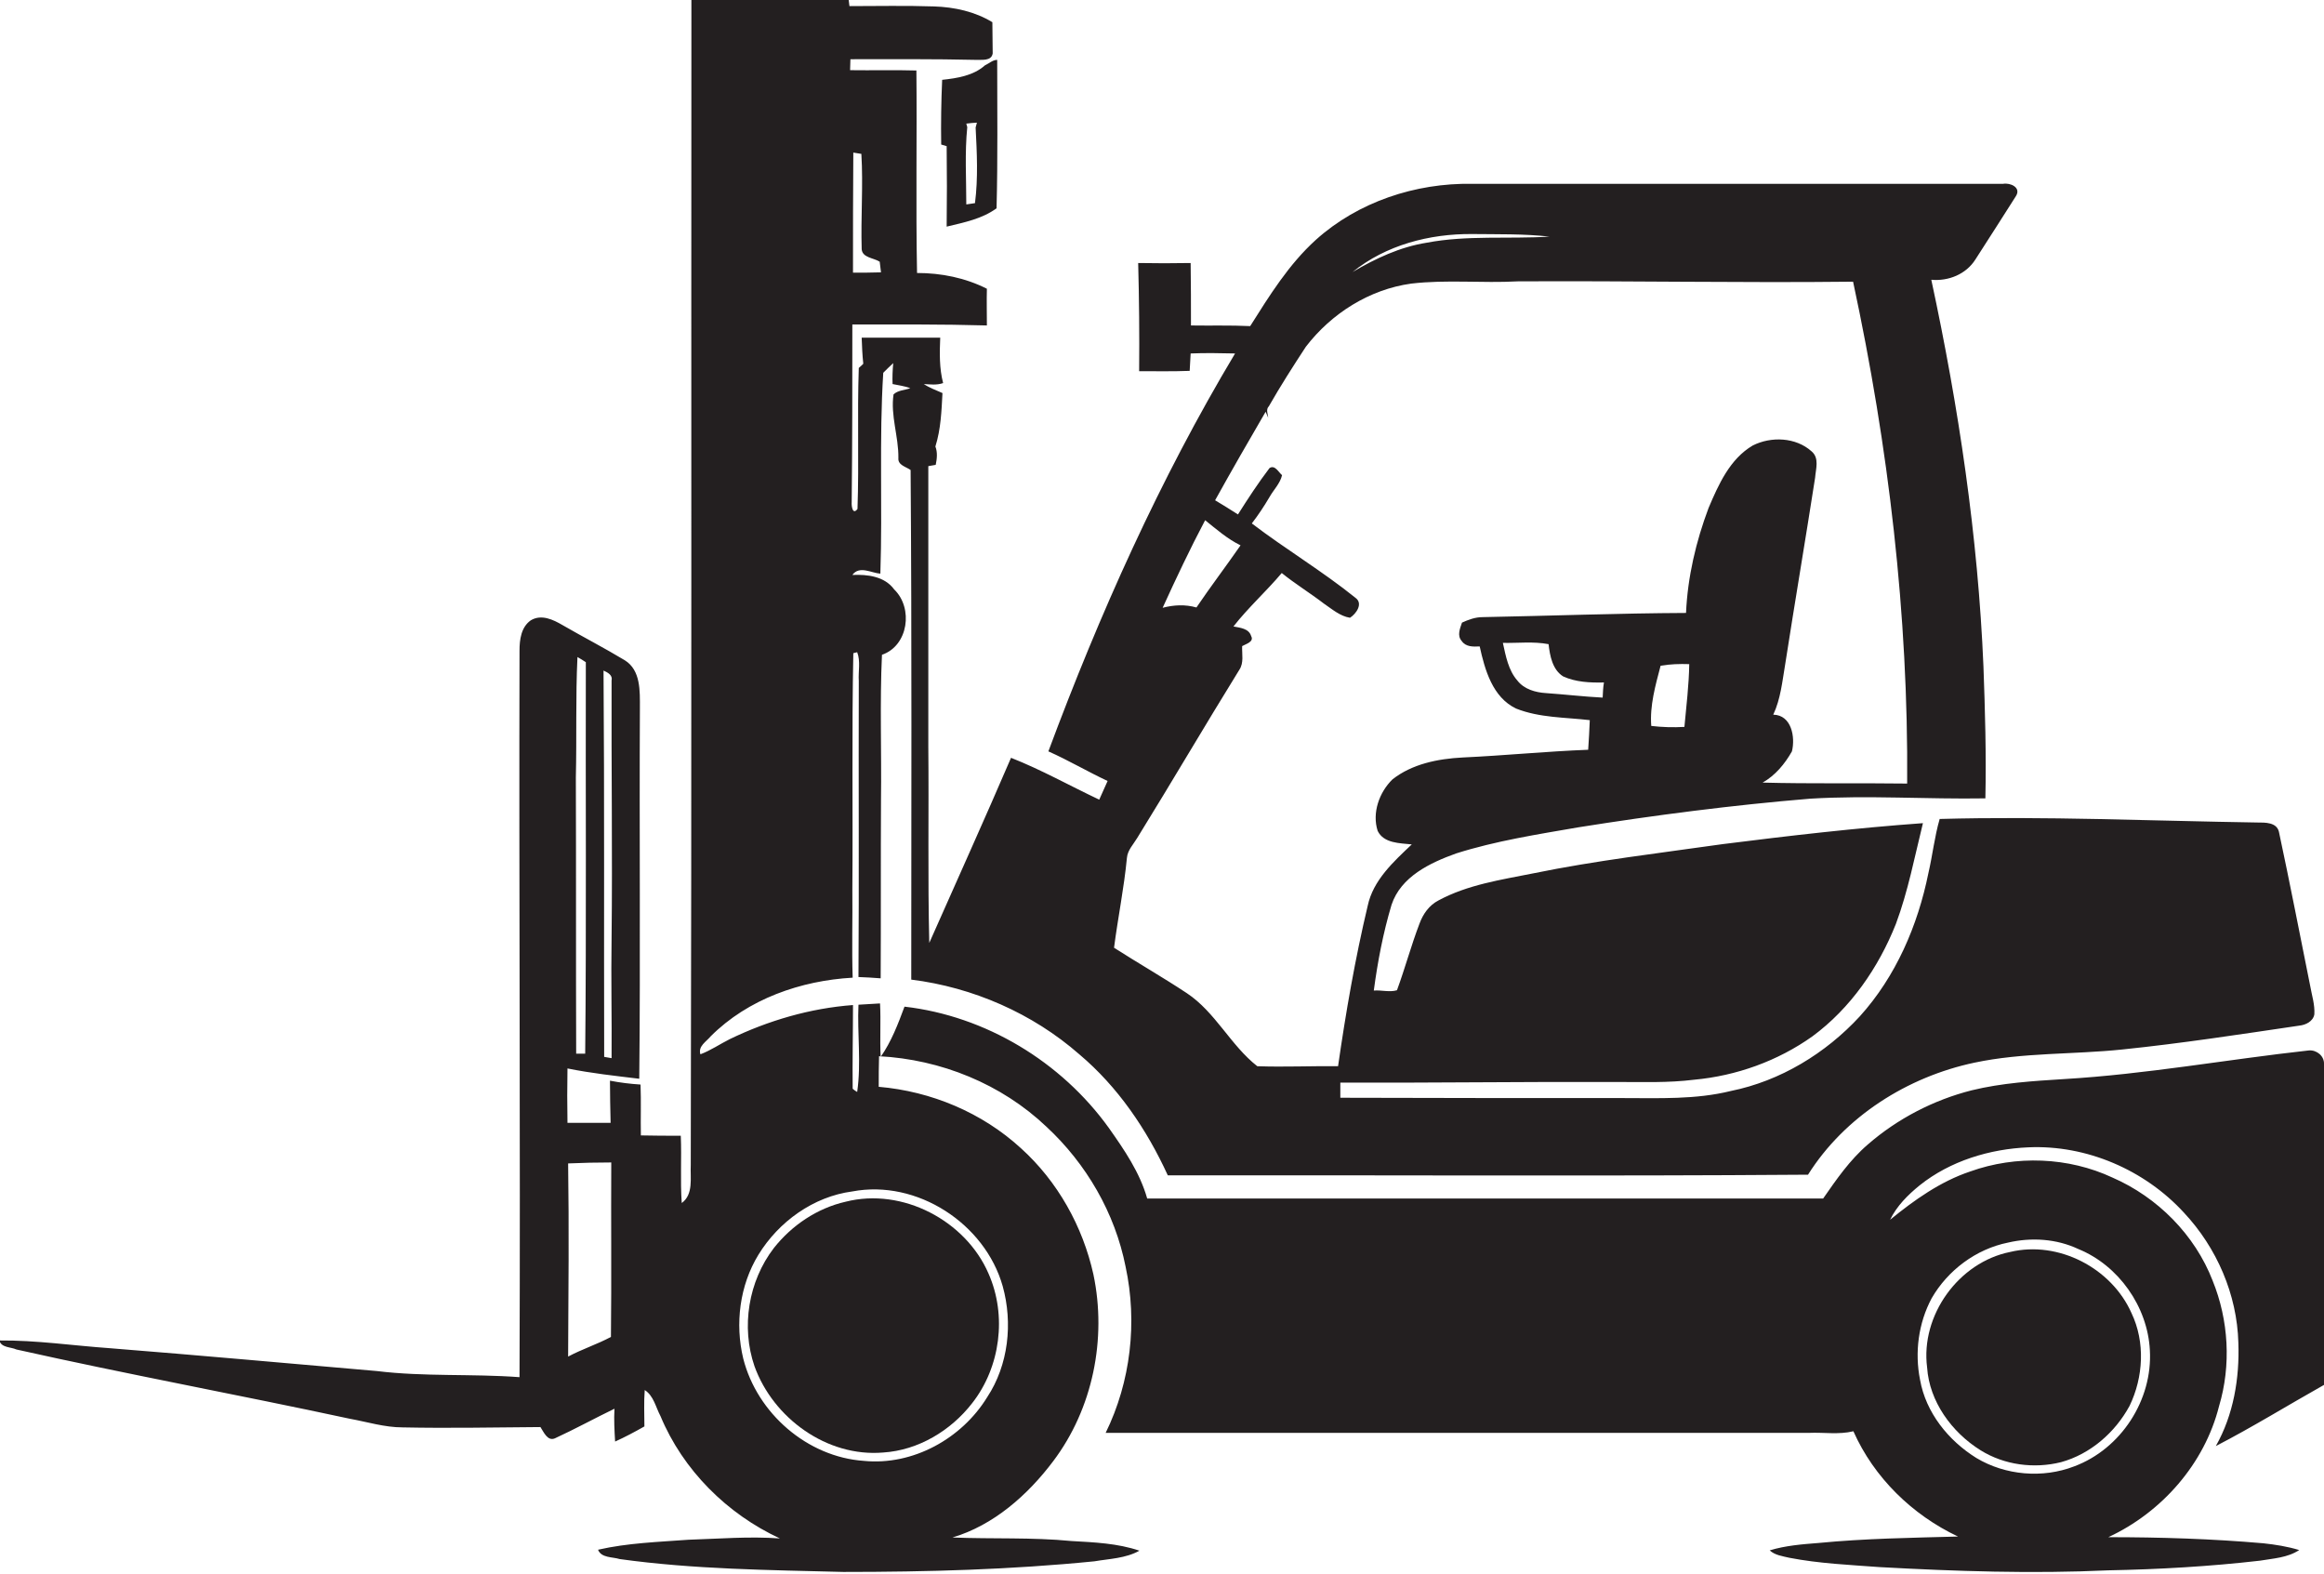 <?xml version="1.0" encoding="utf-8"?>
<!-- Generator: Adobe Illustrator 19.2.0, SVG Export Plug-In . SVG Version: 6.00 Build 0)  -->
<svg version="1.1" id="Layer_1" xmlns="http://www.w3.org/2000/svg" xmlns:xlink="http://www.w3.org/1999/xlink" x="0px" y="0px"
	 viewBox="0 0 722 488.8" enable-background="new 0 0 722 488.8" xml:space="preserve">
<g>
	<path fill="#231F20" d="M722,430.2c0-33.2,0.1-66.5,0-99.7c0.1-2.5-2.3-4.4-4.7-4.2c-25.4,2.8-50.6,7.4-76.1,8.9
		c-9.6,0.6-19.3,1.2-28.7,3.5c-11.8,3-23,8.8-32.2,16.8c-5.6,4.8-9.8,10.9-13.9,16.8c-70,0-140,0-210,0c-2.3-8.1-7.1-15.1-11.9-21.9
		c-14.8-20.6-38.3-34.8-63.5-37.7c-2,5.4-4.1,10.9-7.4,15.6c-0.3-5.5,0.1-11.1-0.2-16.6c-2.2,0.1-4.5,0.3-6.7,0.4
		c-0.4,9,0.9,18.1-0.4,27.1c-0.4-0.2-1.1-0.7-1.4-1c-0.1-8.7,0.1-17.3,0.1-26c-13.3,1-26.3,4.8-38.3,10.6c-3,1.5-5.9,3.5-9.1,4.7
		c-0.8-2.5,1.8-3.9,3.2-5.6c11.6-11.6,28-17.3,44.1-18.2c-0.3-9.1,0-18.2-0.1-27.3c0.2-24.5-0.2-49,0.3-73.5
		c0.3-0.1,0.9-0.2,1.2-0.3c1.1,2.8,0.3,6,0.5,8.9c-0.1,30.6,0.1,61.3-0.1,92c2.3,0.1,4.6,0.2,6.9,0.4c0.1-18.5,0-36.9,0.1-55.4
		c0.2-15-0.4-30.1,0.3-45.1c8.2-2.8,9.8-14.5,3.8-20.3c-3-4.1-8.3-4.7-13-4.5c2.2-3,5.9-0.6,8.7-0.4c0.7-20.8-0.4-41.7,0.9-62.4
		c1-1,2-2,3.1-3c-0.2,2.2-0.3,4.4-0.2,6.5c1.8,0.4,3.8,0.6,5.5,1.3c-1.7,0.6-3.8,0.6-5.2,1.9c-1,6.6,1.6,13.1,1.5,19.8
		c-0.2,2.2,2.4,2.7,3.8,3.7c0.4,52.8,0.2,105.5,0.2,158.3c19.2,2.4,37.7,10.5,52.2,23.2c12,10.1,21,23.4,27.5,37.6
		c66.3-0.1,132.6,0.3,198.9-0.2c11.4-18.1,30.9-30.4,51.7-34.8c15.1-3.2,30.7-2.5,46-4.1c18.4-1.9,36.6-4.7,54.9-7.4
		c2-0.2,4.3-1.3,4.7-3.5c0.2-3-0.8-6-1.3-8.9c-3.2-15.9-6.3-31.9-9.7-47.8c-0.7-3-4.3-2.9-6.7-2.9c-32.9-0.5-65.8-2-98.7-1.1
		c-1.6,5.5-2.2,11.2-3.5,16.8c-3.3,16.3-10.1,32.1-21.3,44.5c-10.6,11.5-24.7,20.1-40.1,23.2c-10.9,2.7-22.3,2.2-33.4,2.2
		c-29.3,0-58.6,0-87.9-0.1c0-1.6,0-3.2,0-4.7c28.6,0.1,57.3-0.3,85.9-0.2c8,0,16,0.3,24-0.7c13.1-1.2,26-5.8,36.8-13.5
		c11.8-8.7,20.5-21.3,25.9-34.9c3.8-10.2,5.8-20.8,8.4-31.3c-20.8,1.5-41.5,3.9-62.1,6.5c-19.7,2.8-39.5,5.1-59,9.1
		c-10,2-20.3,3.5-29.4,8.4c-2.9,1.5-4.8,4.2-5.9,7.2c-2.6,6.8-4.5,13.9-7,20.7c-2.3,0.7-4.8-0.1-7.2,0.1c1.2-9,2.9-17.9,5.5-26.6
		c2.9-8.8,12-13.1,20.1-16c12.3-3.9,25.2-5.9,37.9-8.1c23.9-3.8,47.9-6.9,72-8.9c18.1-1.1,36.3,0.2,54.5-0.1
		c0.3-13.7-0.1-27.3-0.6-41c-1.7-40.4-7.7-80.6-16.2-120.1c5.3,0.5,10.8-1.7,13.7-6.3c4.2-6.5,8.4-13.1,12.6-19.7
		c1.7-2.7-1.8-4.2-4-3.8c-55,0-110,0-165,0c-17.5-0.3-35.4,5.6-48.5,17.4c-8.4,7.6-14.4,17.3-20.4,26.8c-6.1-0.3-12.3-0.1-18.4-0.2
		c0-6.5,0-12.9-0.1-19.4c-5.4,0.1-10.9,0.1-16.3,0c0.3,11.2,0.4,22.4,0.3,33.6c5.2,0,10.5,0.1,15.7-0.1c0.1-1.8,0.2-3.6,0.3-5.4
		c4.6-0.2,9.2-0.1,13.8,0c-23.4,39.1-42.1,80.9-58,123.6c6.3,2.8,12.2,6.3,18.4,9.2c-0.9,1.9-1.7,3.9-2.6,5.8
		c-9.1-4.3-18-9.3-27.4-13c-8.3,19.3-16.9,38.3-25.4,57.5c-0.5-20.3-0.1-40.6-0.3-61c0-29,0-58.1,0-87.1c0.6-0.1,1.7-0.3,2.3-0.4
		c0.4-1.9,0.6-3.9-0.1-5.7c1.7-5.4,1.9-11,2.2-16.6c-2-0.9-4-1.6-5.8-2.8c2,0.1,4,0.4,6-0.3c-1.2-4.6-1.1-9.4-0.9-14.1
		c-8.1,0-16.3,0-24.4,0c0.1,2.7,0.2,5.4,0.5,8.1c-0.3,0.3-1,1-1.4,1.3c-0.5,14.6,0.1,29.3-0.4,43.8c-1.5,2-1.9-0.9-1.8-2.1
		c0.2-18.4,0.2-36.8,0.2-55.2c13.9,0,27.8-0.1,41.8,0.3c0-3.8-0.1-7.6,0-11.4c-6.7-3.4-14.2-4.9-21.7-4.9c-0.4-21,0-41.9-0.2-62.9
		c-6.9-0.2-13.7,0-20.6-0.1c0-1.1,0.1-2.3,0.1-3.4c13,0,26-0.1,38.9,0.2c1.8-0.1,4.9,0.5,5.3-2c0-3.2-0.1-6.5-0.1-9.7
		c-5.4-3.3-11.8-4.7-18.1-4.9c-8.8-0.3-17.6-0.1-26.3-0.1c-0.1-0.6-0.2-1.8-0.3-2.4c-16.3,0.1-32.5,0.1-48.8,0
		c-0.1,120.8,0.1,241.6-0.2,362.4c-0.2,4,0.9,9.1-2.8,11.8c-0.5-7,0-14-0.3-20.9c-4.1,0-8.3,0-12.4-0.1c-0.1-5.3,0.1-10.5-0.1-15.8
		c-3.2-0.2-6.4-0.6-9.5-1.2c0,4.4,0.1,8.7,0.2,13.1c-4.5,0-8.9,0-13.4,0c-0.1-5.6-0.1-11.3,0-16.9c7.4,1.5,14.8,2.3,22.3,3.2
		c0.4-38.4,0-76.8,0.2-115.2c0-5.2,0.3-11.7-4.7-14.8c-6.3-3.8-12.9-7.2-19.3-10.9c-2.9-1.7-6.6-3.5-9.9-1.5c-3,2.1-3.5,6-3.5,9.4
		c-0.2,75.2,0.3,150.5,0,225.7c-14.8-1.1-29.6-0.1-44.3-1.9c-27.7-2.4-55.3-4.9-83-7.1c-11.4-0.8-22.8-2.5-34.3-2.4
		c0.6,2.3,3.6,2,5.3,2.8c34.4,7.7,69.1,14.1,103.5,21.5c5.5,1,10.9,2.7,16.5,2.7c14.3,0.3,28.6,0,42.8-0.1c1,1.5,2.2,4.5,4.5,3.5
		c6.3-2.9,12.3-6.2,18.5-9.2c-0.2,3.4,0,6.8,0.2,10.2c3.1-1.4,6.1-3,9.1-4.7c0-3.8-0.2-7.5,0.1-11.3c2.8,1.8,3.4,5.3,4.9,8.1
		c7,16.8,20.7,30.4,37.1,38c-9.5-0.7-18.9,0.1-28.4,0.4c-9.4,0.7-18.9,1-28.1,3.1c1,2.6,4.5,2.2,6.7,2.9c23,3.2,46.3,3.4,69.5,4
		c26,0,52-0.7,78-3.3c4.7-0.8,9.7-0.9,14-3.3c-6.8-2.3-14-2.6-21.1-3c-12.3-1.2-24.7-0.6-37-1.1c12.8-3.8,23.4-13.2,31.3-23.7
		c12.3-16.3,16.7-38,12.5-58c-3.3-14.9-11.1-28.9-22.5-39.2c-12.1-11.1-27.9-17.7-44.2-19.1c0-3.2,0-6.4,0.1-9.5
		c19.2,1,38,8.6,52,21.9c12.4,11.5,21.3,26.8,24.6,43.5c3.7,17.2,1.6,35.7-6.2,51.6c72.8,0,145.7,0,218.5,0
		c4.6-0.2,9.3,0.6,13.8-0.5c6.4,14.4,18.3,26,32.5,32.7c-14.5,0.4-28.9,0.6-43.3,2c-5.1,0.4-10.3,0.8-15.2,2.3
		c1.6,1.5,4,1.8,6.1,2.3c9.3,1.8,18.7,2.2,28.1,2.9c23.7,1.3,47.4,2.1,71,1c15.7-0.3,31.5-1.2,47.1-3c4.1-0.7,8.6-0.9,12.2-3.3
		c-3.6-1.1-7.4-1.7-11.1-2.1c-16-1.4-32.1-1.9-48.2-1.9c16.6-7.7,29.9-22.8,34.4-40.7c3.8-12.7,3-26.7-2-39
		c-5.5-14.2-17.1-25.9-31.1-32c-13.7-6.4-30-7-44.2-1.9c-9.3,3.1-17.4,8.9-24.9,15c2.1-4.3,5.5-7.7,9.2-10.7
		c9.5-7.6,21.8-11.3,33.8-11.8c18-0.8,36.1,7,48.3,20.3c10.2,10.9,16.5,25.4,16.9,40.4c0.4,11-1.5,22.4-7,32.1
		C699.8,443.3,710.8,436.5,722,430.2z M497.9,216.7c-5.9-0.3-11.8-1-17.6-1.4c-3.3-0.2-6.8-1.2-8.9-3.9c-2.8-3.2-3.6-7.6-4.5-11.7
		c4.7,0.1,9.5-0.5,14.2,0.4c0.4,3.6,1.2,7.9,4.5,10c3.9,1.8,8.4,2,12.7,1.9C498,213.7,498,215.2,497.9,216.7z M523.3,225.8
		c-3.4,0.2-6.9,0.1-10.3-0.3c-0.5-6.3,1.3-12.6,2.9-18.7c2.9-0.5,5.9-0.6,8.9-0.5C524.7,212.8,523.9,219.3,523.3,225.8z M457.3,72.7
		c8,0.1,16.1-0.1,24.1,0.8c-12.7,0.8-25.6-0.5-38.2,1.9c-8.2,1.3-15.9,4.9-23,9.1C430.6,76.1,444.1,72.6,457.3,72.7z M374.4,161.6
		c3.5,2.8,6.9,5.8,11,7.8c-4.5,6.5-9.3,12.8-13.7,19.3c-3.5-1-7.1-0.8-10.5,0.1C365.4,179.6,369.7,170.5,374.4,161.6z M350.1,266.5
		c0.2-2.4,2-4.2,3.2-6.2c10.7-17.3,21-34.9,31.7-52.2c1.5-2.2,0.8-4.9,0.9-7.4c1-0.6,3.8-1.3,2.8-3.1c-0.7-2.4-3.5-2.6-5.5-3
		c4.6-5.9,10.2-10.9,15-16.6c4.2,3.4,8.8,6.2,13.1,9.5c2.5,1.7,5,3.9,8.1,4.4c1.9-1.2,4.2-4.4,1.7-6.2
		c-10.3-8.3-21.7-15.1-32.2-23.1c2-2.6,3.8-5.3,5.5-8.2c1.3-2.3,3.3-4.2,3.9-6.8c-1.1-0.9-2.2-3.3-3.9-2.2
		c-3.5,4.6-6.7,9.5-9.8,14.4c-2.4-1.5-4.7-3-7.1-4.4c5.1-9.2,10.4-18.4,15.7-27.5l0.8,1.9c-0.1-1.2-0.8-2.6,0.2-3.6
		c3.6-6.3,7.5-12.4,11.5-18.5c7.9-10.3,19.7-17.8,32.7-19.6c11-1.3,22.1-0.1,33.1-0.7c34.7-0.2,69.5,0.5,104.2,0.1
		c11,51.2,17.2,103.5,16.8,155.9c-15-0.2-29.9,0.1-44.9-0.3c3.9-2.2,6.9-5.8,9.1-9.7c1.1-4.4-0.1-11.3-5.8-11.4
		c2.3-4.9,2.8-10.3,3.7-15.6c3-19.3,6.3-38.7,9.3-58c0.2-2.7,1.4-6.1-1.1-8.2c-4.9-4.4-12.6-4.7-18.3-1.8
		c-7.1,4.2-10.6,12.1-13.7,19.4c-3.9,10.4-6.5,21.4-7,32.6c-21.1,0.1-42.1,0.9-63.2,1.3c-2.3,0-4.4,0.8-6.4,1.7
		c-0.6,1.8-1.6,4-0.1,5.7c1.3,1.9,3.6,1.8,5.6,1.7c1.6,7.3,4,15.8,11.3,19.3c7.3,2.9,15.2,2.7,22.9,3.6c-0.1,3.1-0.3,6.1-0.5,9.2
		c-13,0.5-26,1.8-39,2.4c-7.7,0.4-15.7,2-21.8,6.8c-4.1,4-6.4,10.4-4.6,16c1.9,3.9,6.9,3.8,10.6,4.2c-5.7,5.4-12,11.1-13.7,19.1
		c-3.9,16.4-6.8,33.1-9.2,49.8c-8.4-0.1-16.7,0.3-25.1,0c-8.3-6.5-13-16.8-21.9-22.7c-7.4-4.9-15.1-9.3-22.6-14.1
		C347.3,285.1,349.2,275.9,350.1,266.5z M265.1,47.4c0.6,0.1,1.9,0.3,2.5,0.4c0.6,9.8-0.2,19.7,0.1,29.6c0.2,2.7,3.8,2.7,5.6,3.9
		c0.1,0.8,0.3,2.5,0.4,3.3c-2.9,0.1-5.8,0.1-8.7,0.1C265,72.3,265,59.8,265.1,47.4z M190,211.4c-0.1,26.7,0.3,53.4,0,80.1
		c-0.2,12.4,0.1,24.8,0,37.2c-0.6-0.1-1.7-0.3-2.3-0.4c-0.1-40,0.1-80-0.2-120C188.8,208.9,190.4,209.7,190,211.4z M179.4,204.1
		c0.9,0.5,1.7,1,2.6,1.6c-0.1,40.5,0.2,81.1-0.2,121.6c-0.7,0-2.1,0-2.8,0c-0.1-28.6,0-57.2-0.1-85.8
		C179.2,229,178.8,216.6,179.4,204.1z M189.8,415.3c-4.3,2.3-9,3.8-13.3,6.1c0.1-20,0.3-40,0-60c4.5-0.2,8.9-0.3,13.4-0.3
		C189.8,379.1,190,397.2,189.8,415.3z M311.5,399.5c3.2,11.5,1.8,24.5-4.8,34.5c-7.9,12.9-23.1,21.3-38.3,19.8
		c-17.6-1.2-33.2-14.8-37.5-31.8c-2.6-10.8-1.1-22.7,4.7-32.2c6.3-10.3,17.1-18.1,29.2-19.7C284.9,366.3,306,380.1,311.5,399.5z
		 M600.1,403.3c5-8.7,13.8-15.3,23.7-17.3c7.3-1.7,15.1-1.2,21.9,2c12.5,5.1,21.5,17.9,22.2,31.4c0.9,15.5-9,30.7-23.5,36.1
		c-9.8,3.8-21.4,2.8-30.4-2.6c-8.7-5.4-15.7-14.1-17.5-24.3C594.8,420.1,596,411,600.1,403.3z"/>
	<path fill="#231F20" d="M306,20.3c-3.6,3.2-8.6,4-13.3,4.5c-0.3,6.7-0.4,13.4-0.3,20.1c0.4,0.1,1.3,0.4,1.7,0.5
		c0.1,8.3,0.1,16.7,0,25c5.4-1.3,11-2.4,15.5-5.7c0.4-15.3,0.2-30.7,0.2-46.1C308.4,18.6,307.3,19.7,306,20.3z M302.9,63.1
		c-0.7,0.1-2.1,0.3-2.7,0.4c0-8-0.5-16.1,0.3-24c-0.1-0.3-0.2-0.8-0.3-1.1c0.8-0.1,2.5-0.3,3.3-0.3c-0.1,0.4-0.3,1.2-0.4,1.5
		C303.5,47.4,303.9,55.3,302.9,63.1z"/>
	<path fill="#231F20" d="M262.7,373.3c-8.8,2-16.7,7.3-22.3,14.4c-7.9,10.3-10.2,24.5-6,36.7c5.8,16.1,22.5,28.3,40,26.8
		c10.9-0.7,21-6.8,27.6-15.3c8.8-11.2,10.9-27.2,5.1-40.3C300,379.2,280.4,368.8,262.7,373.3z"/>
	<path fill="#231F20" d="M615.3,450.5c7.4,4.6,16.6,5.8,25,3.7c9.1-2.5,16.8-9.2,21.3-17.5c4.3-8.9,4.9-19.8,0.6-28.8
		c-6.2-14-22.7-22.6-37.7-19c-16,3.2-27.9,19.7-25.8,35.9C599.4,435.3,606.3,444.9,615.3,450.5z"/>
</g>
</svg>
